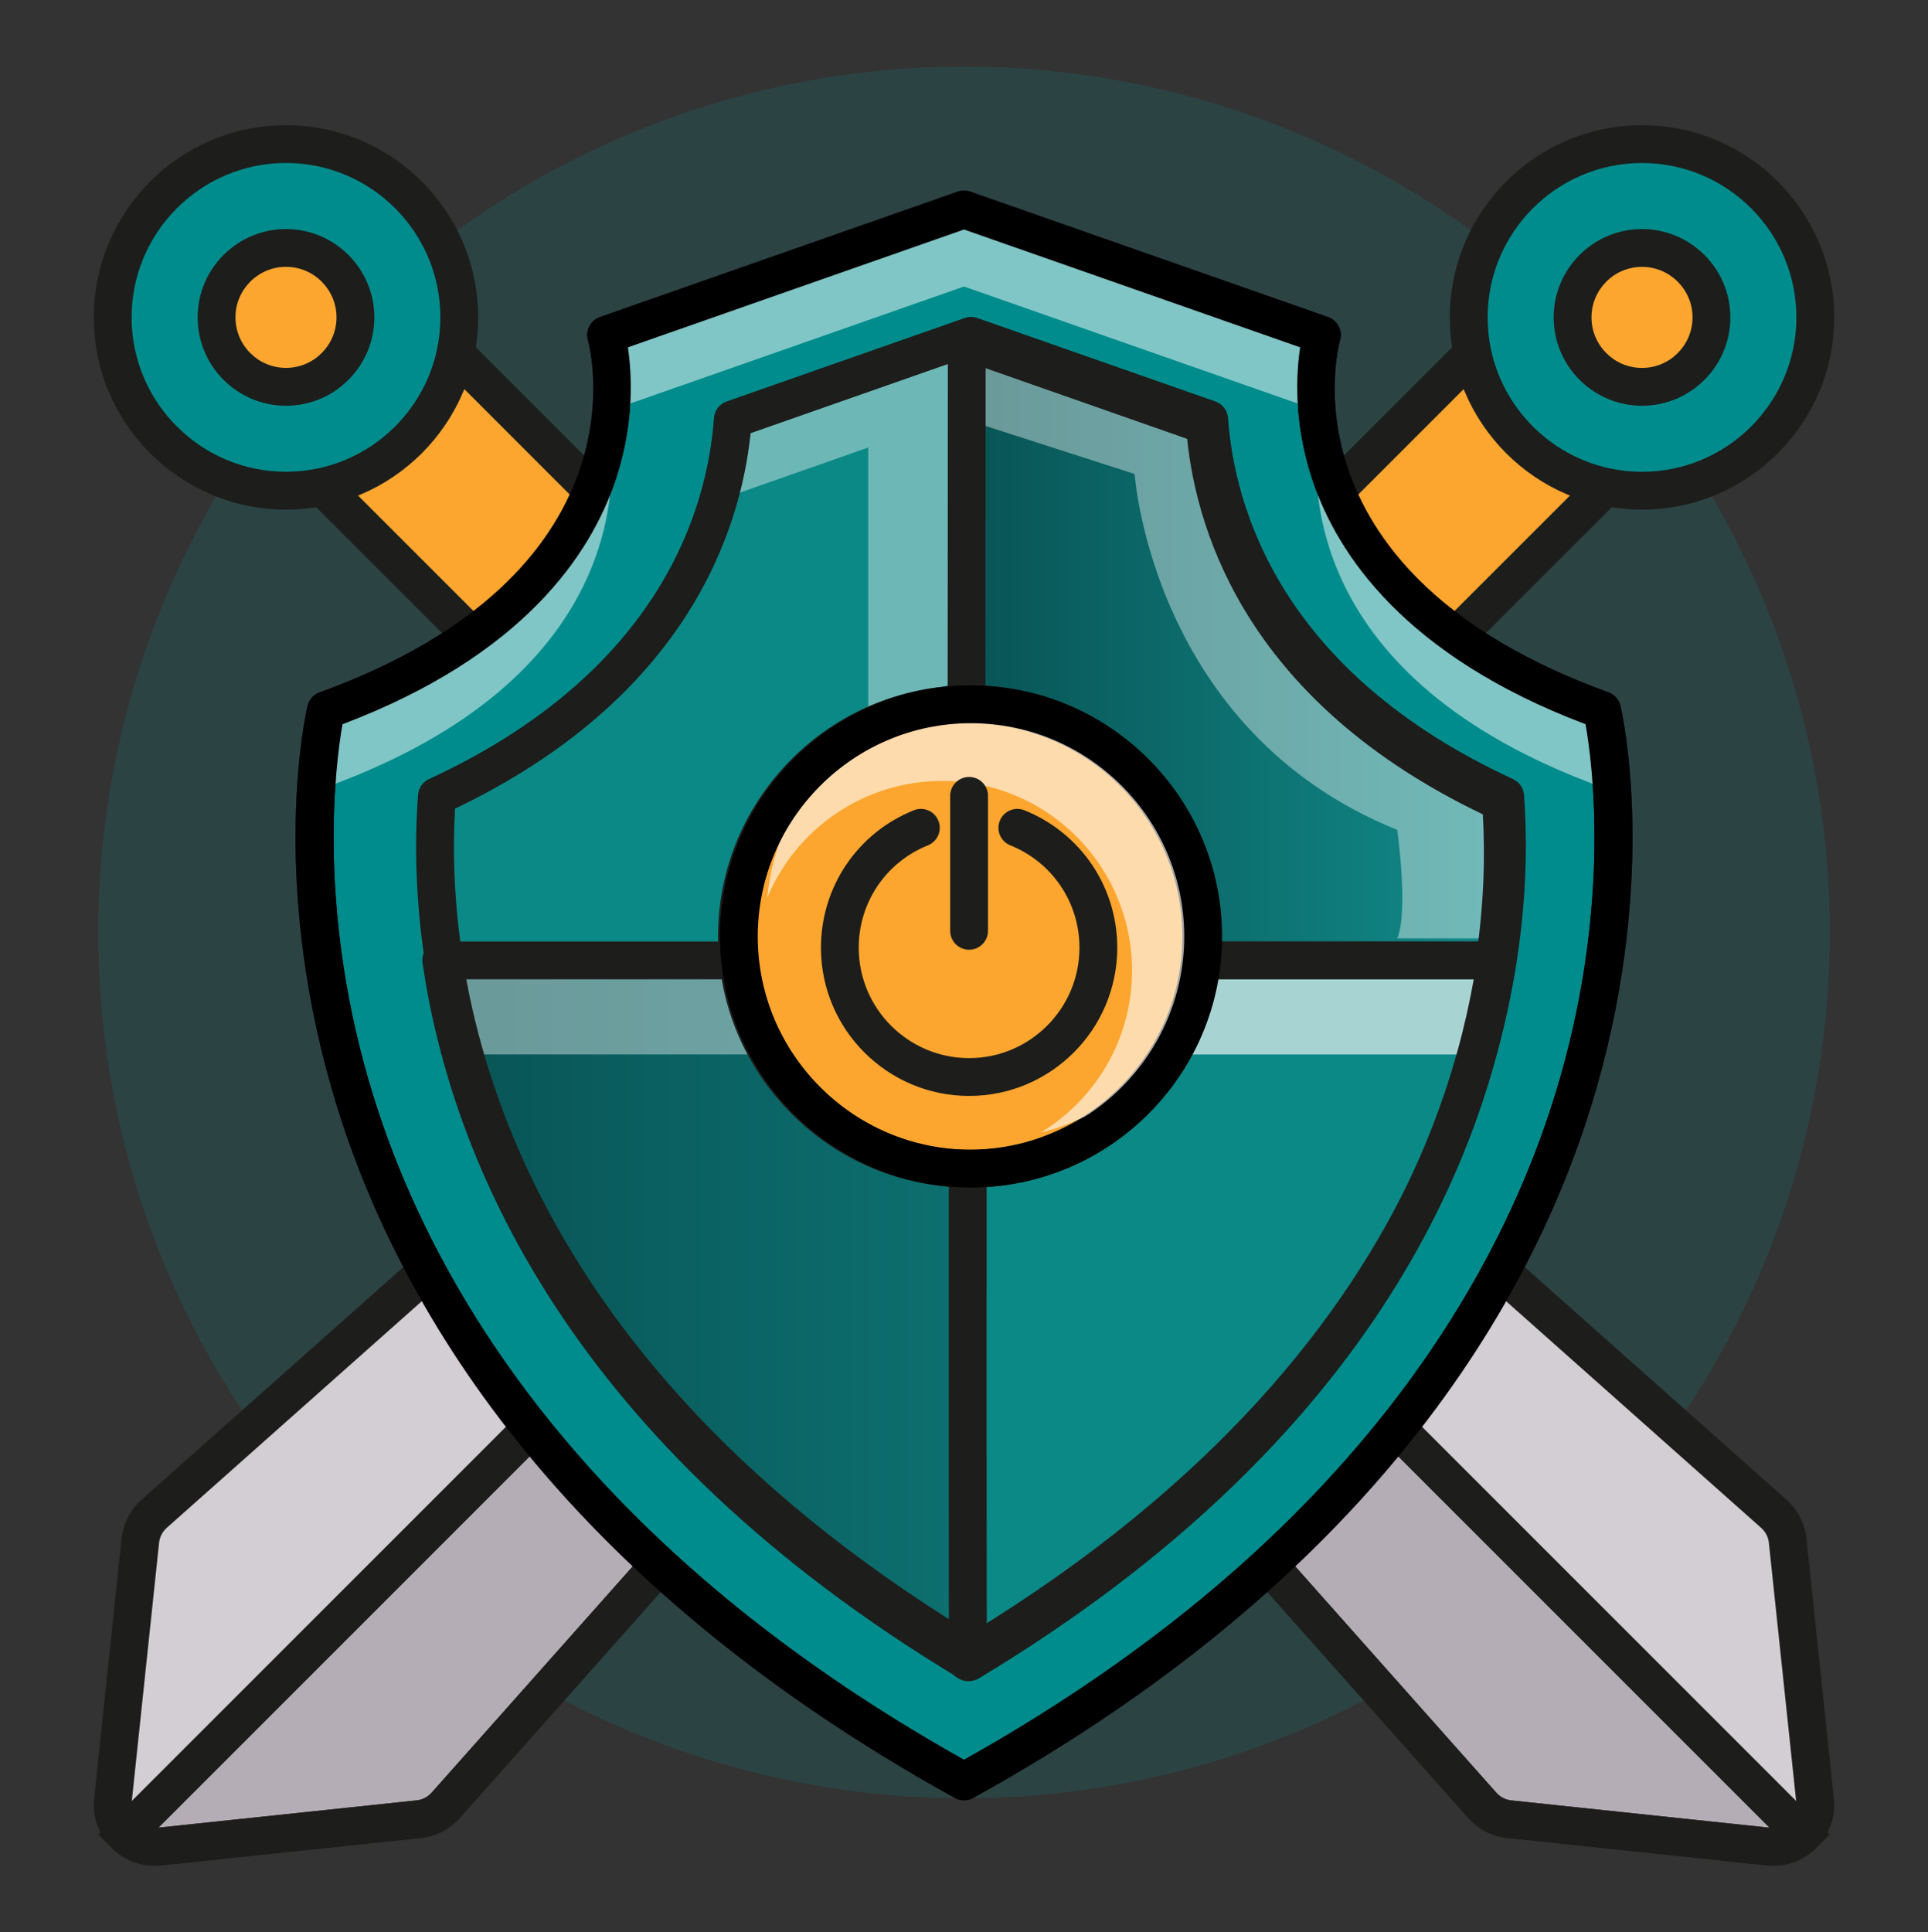 <svg xmlns="http://www.w3.org/2000/svg" xmlns:xlink="http://www.w3.org/1999/xlink" x="0px" y="0px" viewBox="0 0 512.89 513.95" style="enable-background:new 0 0 512.89 513.95;" xml:space="preserve"><rect x="0" y="0" width="512.89" height="513.95" fill="#333333" stroke="none"/><style type="text/css">	.st0{opacity:0.2;fill:#0B8986;}	.st1{fill:#B5ADB6;}	.st2{opacity:0.4;fill:#FFFFFF;}	.st3{fill:#1D1D1B;}	.st4{fill:#03C4A1;}	.st5{fill:#FCA62F;}	.st6{fill:#150485;}	.st7{fill:#008C8C;}	.st8{fill:#2B0B25;}	.st9{opacity:0.5;}	.st10{fill:#FFFFFF;}	.st11{fill:#0B8986;}	.st12{opacity:0.4;}	.st13{fill:url(#SVGID_1_);}	.st14{fill:url(#SVGID_00000048501609772160377760000014351673160954058404_);}	.st15{opacity:0.6;}</style><g id="bg"></g><g id="obj">	<g>		<circle class="st0" cx="256.45" cy="248.03" r="230.31"></circle>		<g>			<path class="st1" d="M391.65,476.66l-186.7-210.12l54.14-54.14l210.12,186.7c2.09,1.85,3.41,4.42,3.7,7.21l7.29,69.02    c0.37,3.54-0.94,6.81-3.23,9.09c-2.28,2.28-5.55,3.6-9.09,3.23l-69.02-7.29C396.07,480.07,393.5,478.75,391.65,476.66z"></path>			<path class="st2" d="M472.91,407.95c-0.29-2.78-1.61-5.35-3.7-7.21l-210.12-186.7l-27.07,27.07l244.95,244.95    c2.28-2.28,3.6-5.55,3.23-9.09L472.91,407.95L472.91,407.95z"></path>			<path class="st3" d="M471.72,496.29c-0.57,0-1.14-0.03-1.72-0.09l-69.02-7.29c-4.04-0.43-7.75-2.33-10.44-5.36L200.69,269.89    l60.85-60.85L475.2,398.89c3.03,2.69,4.94,6.39,5.36,10.44l7.29,69.02c0.52,4.89-1.19,9.69-4.67,13.17    C480.1,494.61,476,496.29,471.72,496.29z M214.51,270.3l183.56,206.58c1.02,1.15,2.43,1.87,3.97,2.04l69.02,7.29    c1.87,0.2,3.68-0.45,5.01-1.78c1.32-1.33,1.97-3.15,1.78-5.01l-7.29-69.02c-0.16-1.54-0.89-2.95-2.04-3.97L261.95,222.86    L214.51,270.3z"></path>			<path class="st3" d="M471.72,496.29c-0.57,0-1.14-0.03-1.72-0.09l-69.02-7.29c-4.04-0.43-7.75-2.33-10.44-5.37L200.69,269.89    l33.98-33.98l252.07,252.07l-3.56,3.56C480.1,494.61,476,496.29,471.72,496.29z M214.51,270.3l183.55,206.57    c1.02,1.16,2.43,1.88,3.97,2.04l68.66,7.25L234.67,250.14L214.51,270.3z"></path>			<path class="st4" d="M211.05,270.14c-4.62,2.06-10.06,0.77-13.25-3.15l-29.6-36.3l54.14-54.14l36.3,29.6    c3.92,3.2,5.22,8.63,3.15,13.25l-13.9,31.17c-1.13,2.53-3.15,4.55-5.67,5.67L211.05,270.14L211.05,270.14z"></path>			<path class="st3" d="M206.5,276.13c-4.78,0-9.45-2.1-12.61-5.97l-29.6-36.3c-1.63-2-1.48-4.91,0.34-6.73l54.14-54.14    c1.83-1.83,4.73-1.97,6.73-0.34l36.3,29.6c5.67,4.62,7.55,12.52,4.57,19.2l-13.9,31.17c-1.64,3.67-4.55,6.58-8.22,8.22    l-31.17,13.9c0,0,0,0,0,0C210.97,275.68,208.73,276.13,206.5,276.13z M211.05,270.14h0.02H211.05z M174.96,231.03l26.73,32.78    c1.76,2.16,4.76,2.87,7.31,1.74l31.17-13.9c1.4-0.62,2.51-1.73,3.13-3.13l13.9-31.17c1.14-2.54,0.42-5.55-1.74-7.31l-32.78-26.73    L174.96,231.03z"></path>			<path class="st5" d="M200.36,173.24l-35.4,35.4l-84.18-84.19l35.4-35.4l24.39,24.39L200.36,173.24z"></path>			<path class="st3" d="M164.96,213.67c-1.29,0-2.57-0.49-3.56-1.47l-84.19-84.19c-0.94-0.94-1.47-2.22-1.47-3.56    c0-1.33,0.53-2.61,1.47-3.56l35.4-35.4c1.96-1.96,5.15-1.96,7.11,0l84.19,84.19c1.96,1.96,1.96,5.15,0,7.11l-35.4,35.4    C167.54,213.18,166.25,213.67,164.96,213.67z M87.89,124.46l77.07,77.07l28.29-28.29l-77.07-77.07L87.89,124.46z"></path>			<path class="st6" d="M156.65,299.48c-2.23,2.23-5.14,3.84-8.48,4.47c-8.82,1.66-17.32-4.14-18.99-12.96l-7.36-39.07    c-0.99-5.28,0.68-10.71,4.48-14.51l102.76-102.76c3.8-3.8,9.23-5.48,14.51-4.48l39.07,7.36c8.82,1.66,14.63,10.16,12.96,18.99    c-1.66,8.82-10.16,14.63-18.99,12.96l-30.64-5.77l-90.62,90.62l5.77,30.64C162.17,290.45,160.32,295.81,156.65,299.48    L156.65,299.48z"></path>			<path class="st3" d="M145.11,309.27c-4.24,0-8.38-1.27-11.96-3.71c-4.7-3.21-7.86-8.05-8.91-13.64l-7.36-39.07    c-1.3-6.92,0.89-14.02,5.87-18.99L225.5,131.1c4.98-4.98,12.08-7.17,18.99-5.87l39.07,7.36c11.53,2.17,19.15,13.33,16.98,24.86    c-2.18,11.53-13.33,19.15-24.86,16.98l-28.03-5.28l-86.86,86.86l5.28,28.03c1.3,6.92-0.89,14.02-5.88,19    c-3.03,3.03-6.87,5.06-11.1,5.86C147.77,309.14,146.44,309.27,145.11,309.27z M240.55,134.92c-2.95,0-5.81,1.16-7.94,3.29    L129.86,240.97c-2.62,2.63-3.78,6.37-3.09,10.02l7.36,39.07c0.55,2.95,2.22,5.5,4.7,7.19c2.48,1.69,5.46,2.32,8.41,1.76    c2.23-0.42,4.26-1.49,5.85-3.08c2.63-2.63,3.79-6.38,3.1-10.03l-5.77-30.64c-0.31-1.63,0.21-3.31,1.39-4.49l90.62-90.62    c1.17-1.17,2.85-1.69,4.49-1.39l30.64,5.77c6.08,1.15,11.96-2.87,13.11-8.95c0.56-2.95-0.07-5.93-1.76-8.41    c-1.69-2.48-4.24-4.15-7.19-4.7l-39.07-7.36C241.94,134.98,241.24,134.92,240.55,134.92z"></path>			<circle class="st7" cx="76.08" cy="84.43" r="46.1"></circle>			<path class="st3" d="M76.08,135.56c-28.19,0-51.13-22.94-51.13-51.13s22.94-51.13,51.13-51.13s51.13,22.94,51.13,51.13    S104.27,135.56,76.08,135.56z M76.08,43.35c-22.65,0-41.07,18.43-41.07,41.07c0,22.65,18.43,41.07,41.07,41.07    c22.65,0,41.07-18.43,41.07-41.07C117.15,61.78,98.73,43.35,76.08,43.35z"></path>			<circle class="st5" cx="76.08" cy="84.43" r="18.47"></circle>			<path class="st3" d="M76.08,107.93c-12.96,0-23.5-10.54-23.5-23.5s10.54-23.5,23.5-23.5s23.5,10.54,23.5,23.5    S89.04,107.93,76.08,107.93z M76.08,70.98c-7.41,0-13.44,6.03-13.44,13.44s6.03,13.44,13.44,13.44s13.44-6.03,13.44-13.44    S83.49,70.98,76.08,70.98z"></path>		</g>		<g>			<path class="st1" d="M121.24,476.66l186.7-210.12L253.8,212.4L43.68,399.1c-2.09,1.85-3.41,4.42-3.7,7.21l-7.29,69.02    c-0.37,3.54,0.94,6.81,3.23,9.09c2.28,2.28,5.55,3.6,9.09,3.23l69.02-7.29C116.82,480.07,119.39,478.75,121.24,476.66z"></path>			<path class="st2" d="M39.98,407.95c0.29-2.78,1.61-5.35,3.7-7.21l210.12-186.7l27.07,27.07L35.92,486.06    c-2.28-2.28-3.6-5.55-3.23-9.09L39.98,407.95L39.98,407.95z"></path>			<path class="st3" d="M29.71,491.53c-3.48-3.48-5.18-8.29-4.67-13.17l7.29-69.02c0.43-4.04,2.33-7.75,5.36-10.44l213.66-189.85    l60.85,60.85L122.35,483.55c-2.69,3.04-6.4,4.94-10.44,5.36l-69.02,7.29c-0.57,0.06-1.15,0.09-1.72,0.09    C36.89,496.29,32.79,494.61,29.71,491.53z M250.94,222.86L44.36,406.41c-1.15,1.02-1.87,2.43-2.04,3.97l-7.29,69.02    c-0.19,1.86,0.45,3.68,1.78,5.01c1.33,1.33,3.14,1.98,5.01,1.78l69.02-7.29c1.54-0.16,2.95-0.89,3.97-2.04L298.38,270.3    L250.94,222.86z"></path>			<path class="st3" d="M29.71,491.53l-3.56-3.56l252.07-252.07l33.98,33.98L122.35,483.55c-2.69,3.04-6.4,4.94-10.44,5.37    l-69.02,7.29c-0.57,0.06-1.15,0.09-1.72,0.09C36.89,496.29,32.79,494.61,29.71,491.53z M278.22,250.14L42.19,486.16l68.66-7.25    c1.54-0.16,2.95-0.89,3.97-2.04L298.38,270.3L278.22,250.14z"></path>			<path class="st4" d="M301.84,270.14c4.62,2.06,10.06,0.77,13.25-3.15l29.6-36.3l-54.14-54.14l-36.3,29.6    c-3.92,3.2-5.22,8.63-3.15,13.25l13.9,31.17c1.13,2.53,3.15,4.55,5.67,5.67L301.84,270.14L301.84,270.14z"></path>			<path class="st3" d="M299.8,274.73C299.8,274.73,299.8,274.73,299.8,274.73l-31.17-13.9c-3.66-1.63-6.58-4.55-8.22-8.22    l-13.9-31.17c-2.98-6.68-1.1-14.58,4.57-19.2l36.3-29.6c2-1.63,4.91-1.48,6.73,0.34l54.14,54.14c1.83,1.82,1.97,4.73,0.34,6.73    l-29.6,36.3c-3.15,3.87-7.83,5.97-12.61,5.97C304.16,276.13,301.92,275.68,299.8,274.73z M301.83,270.14h0.02H301.83z     M290.21,183.31l-32.78,26.73c-2.16,1.76-2.87,4.77-1.74,7.31l13.9,31.17c0.62,1.4,1.73,2.51,3.13,3.13l31.17,13.9    c2.54,1.13,5.55,0.42,7.31-1.74l26.73-32.78L290.21,183.31z"></path>			<path class="st5" d="M312.52,173.24l35.4,35.4l84.19-84.19l-35.4-35.4l-24.39,24.39L312.52,173.24z"></path>			<path class="st3" d="M344.37,212.2l-35.4-35.4c-1.96-1.96-1.96-5.15,0-7.11l84.19-84.19c1.96-1.96,5.15-1.96,7.11,0l35.4,35.4    c0.94,0.94,1.47,2.22,1.47,3.56c0,1.33-0.53,2.61-1.47,3.56l-84.19,84.19c-0.98,0.98-2.27,1.47-3.56,1.47    C346.64,213.67,345.35,213.18,344.37,212.2z M396.71,96.17l-77.07,77.07l28.29,28.29L425,124.46L396.71,96.17z"></path>			<path class="st6" d="M356.24,299.48c2.23,2.23,5.14,3.84,8.48,4.47c8.82,1.66,17.32-4.14,18.99-12.96l7.36-39.07    c0.99-5.28-0.68-10.71-4.48-14.51L283.83,134.65c-3.8-3.8-9.23-5.48-14.51-4.48l-39.07,7.36c-8.82,1.66-14.63,10.16-12.96,18.99    c1.66,8.82,10.16,14.63,18.99,12.96l30.64-5.77l90.62,90.62l-5.77,30.64C350.72,290.45,352.57,295.81,356.24,299.48    L356.24,299.48z"></path>			<path class="st3" d="M363.79,308.89c-4.23-0.8-8.07-2.82-11.1-5.86c-4.98-4.98-7.18-12.09-5.88-19l5.28-28.03l-86.86-86.86    l-28.03,5.28c-11.53,2.17-22.68-5.44-24.86-16.98c-2.17-11.53,5.44-22.68,16.98-24.86l39.07-7.36c6.92-1.3,14.02,0.89,18.99,5.87    l102.76,102.76c4.98,4.98,7.17,12.08,5.87,18.99l-7.36,39.07c-1.05,5.59-4.22,10.43-8.91,13.64c-3.58,2.44-7.72,3.71-11.96,3.71    C366.45,309.27,365.12,309.14,363.79,308.89z M270.26,135.12l-39.07,7.36c-2.95,0.55-5.5,2.22-7.19,4.7    c-1.69,2.48-2.32,5.46-1.76,8.41c1.15,6.08,7.03,10.1,13.11,8.95l30.64-5.77c1.64-0.31,3.31,0.21,4.49,1.39l90.62,90.62    c1.18,1.17,1.69,2.85,1.39,4.49l-5.77,30.64c-0.69,3.65,0.47,7.4,3.1,10.03c1.6,1.6,3.62,2.66,5.85,3.08    c2.95,0.56,5.93-0.07,8.41-1.76c2.48-1.69,4.15-4.24,4.7-7.19l7.36-39.07c0.69-3.65-0.47-7.39-3.09-10.02L280.27,138.21    c-2.13-2.13-4.99-3.29-7.94-3.29C271.65,134.92,270.95,134.98,270.26,135.12z"></path>			<circle class="st7" cx="436.81" cy="84.43" r="46.1"></circle>			<path class="st3" d="M385.68,84.43c0-28.19,22.94-51.13,51.13-51.13s51.13,22.94,51.13,51.13s-22.94,51.13-51.13,51.13    S385.68,112.62,385.68,84.43z M395.74,84.43c0,22.65,18.43,41.07,41.07,41.07c22.65,0,41.07-18.43,41.07-41.07    c0-22.65-18.43-41.07-41.07-41.07C414.16,43.35,395.74,61.78,395.74,84.43z"></path>			<circle class="st5" cx="436.81" cy="84.43" r="18.47"></circle>			<path class="st3" d="M413.31,84.43c0-12.96,10.54-23.5,23.5-23.5c12.96,0,23.5,10.54,23.5,23.5s-10.54,23.5-23.5,23.5    C423.85,107.93,413.31,97.38,413.31,84.43z M423.37,84.43c0,7.41,6.03,13.44,13.44,13.44c7.41,0,13.44-6.03,13.44-13.44    s-6.03-13.44-13.44-13.44C429.4,70.98,423.37,77.01,423.37,84.43z"></path>		</g>		<g>			<path class="st7" d="M426.18,188.91c-93.15-33.81-74.52-99.82-74.52-99.82l-95.21-33.37l-95.21,33.37    c0,0,18.63,66.01-74.52,99.82c0,0-39.85,169.05,169.73,284.96C466.03,357.95,426.18,188.91,426.18,188.91z"></path>			<path class="st8" d="M256.44,478.9c-0.84,0-1.68-0.21-2.43-0.63C144.24,417.56,103.22,342,88.15,289.3    c-16.41-57.35-6.75-99.77-6.33-101.55c0.39-1.65,1.58-2.99,3.18-3.57c87.35-31.71,72.08-91.22,71.39-93.74    c-0.7-2.55,0.69-5.22,3.18-6.1l95.21-33.37c1.08-0.38,2.25-0.38,3.33,0l95.21,33.37c2.51,0.88,3.9,3.56,3.18,6.11    c-0.69,2.5-15.96,62.02,71.4,93.72c1.59,0.58,2.79,1.92,3.18,3.57c0.42,1.78,10.07,44.2-6.33,101.55    C409.67,342,368.65,417.56,258.88,478.27C258.12,478.69,257.28,478.9,256.44,478.9z M91.11,192.64    c-1.75,9.91-6.74,47.28,6.87,94.43c14.52,50.31,53.81,122.39,158.47,181.04c104.93-58.8,144.18-131.1,158.62-181.58    c13.46-47.04,8.48-84.04,6.72-93.89c-47.99-18.15-65.96-45.12-72.57-64.72c-5.23-15.51-4.37-28.81-3.34-35.53l-89.43-31.35    l-89.43,31.35c1.03,6.73,1.88,20.02-3.34,35.53C157.06,147.52,139.09,174.49,91.11,192.64z"></path>			<g class="st9">				<path class="st10" d="M86.71,209.41c79.94-29.01,77.55-81.71,75.27-96.08c-3.21,22.3-18.39,54.93-75.27,75.57     c0,0-4.02,17.12-2.78,44.17C84.65,218.19,86.71,209.41,86.71,209.41z"></path>			</g>			<g class="st9">				<path class="st10" d="M426.18,209.41c0,0,2.06,8.78,2.78,23.67c1.25-27.05-2.78-44.17-2.78-44.17     c-56.88-20.65-72.06-53.28-75.27-75.57C348.62,127.7,346.24,180.39,426.18,209.41z"></path>			</g>			<g class="st9">				<path class="st10" d="M162.47,109.16l93.97-32.94l93.97,32.94c-1.03-11.96,1.24-20.07,1.24-20.07l-95.21-33.37l-95.21,33.37     C161.23,89.09,163.5,97.19,162.47,109.16z"></path>			</g>			<g>				<path d="M256.44,478.9c-0.84,0-1.68-0.21-2.43-0.63C144.24,417.56,103.22,342,88.15,289.3c-16.41-57.35-6.75-99.77-6.33-101.55     c0.39-1.65,1.58-2.99,3.18-3.57c87.35-31.71,72.08-91.22,71.39-93.74c-0.7-2.55,0.69-5.22,3.18-6.1l95.21-33.37     c1.08-0.38,2.25-0.38,3.33,0l95.21,33.37c2.51,0.88,3.9,3.56,3.18,6.11c-0.69,2.5-15.96,62.02,71.4,93.72     c1.59,0.58,2.79,1.92,3.18,3.57c0.42,1.78,10.07,44.2-6.33,101.55C409.67,342,368.65,417.56,258.88,478.27     C258.12,478.69,257.28,478.9,256.44,478.9z M91.11,192.64c-1.75,9.91-6.74,47.28,6.87,94.43     c14.52,50.31,53.81,122.39,158.47,181.04c104.93-58.8,144.18-131.1,158.62-181.58c13.46-47.04,8.48-84.04,6.72-93.89     c-47.99-18.15-65.96-45.12-72.57-64.72c-5.23-15.51-4.37-28.81-3.34-35.53l-89.43-31.35l-89.43,31.35     c1.03,6.73,1.88,20.02-3.34,35.53C157.06,147.52,139.09,174.49,91.11,192.64z"></path>			</g>			<path class="st11" d="M256.44,438.81c-138.85-83.55-145.04-189.82-142.08-228.44c57.9-26.73,76.43-68.25,78.72-100.26    l63.36-22.21l63.36,22.21c2.29,32.02,20.83,73.53,78.74,100.27C401.49,248.82,395.41,355.19,256.44,438.81z"></path>			<g class="st12">				<polygon class="st10" points="193.51,132.2 230.97,119.04 230.97,188.39 253.75,181.81 258.31,93.22 193.08,108.63     "></polygon>			</g>			<g>				<linearGradient id="SVGID_1_" gradientUnits="userSpaceOnUse" x1="256.342" y1="263.354" x2="399.033" y2="263.354">					<stop offset="0.048" style="stop-color:#095657"></stop>					<stop offset="0.964" style="stop-color:#118A89"></stop>					<stop offset="1" style="stop-color:#6779FF"></stop>				</linearGradient>				<path class="st13" d="M398.54,210.37c-57.91-26.73-76.45-68.25-78.74-100.27L256.44,87.9c0,0-0.23,350.78,0,350.91     C395.41,355.19,401.49,248.82,398.54,210.37z"></path>			</g>			<g class="st12">				<path class="st10" d="M256.28,111.4l45.56,14.68c0,0,4.56,68.34,69.86,94.67c0,0,3.04,21.77,0,28.86h25.31l4.05-35.94     c0,0-69.86-30.37-81-101.75L256.44,87.9l-0.16,25.53"></path>			</g>			<g>				<path class="st3" d="M257.18,446.8c-0.89,0-1.79-0.24-2.58-0.71c-2.46-1.47-2.46-2.77-2.49-8.26     c-0.01-2.58-0.02-6.36-0.03-11.17c-0.02-9.6-0.03-23.32-0.03-39.78c-0.01-32.91,0-76.77,0.01-120.62     c0.03-87.71,0.09-175.41,0.09-175.41c0-1.63,0.79-3.16,2.12-4.1c1.33-0.94,3.03-1.18,4.57-0.64l63.36,22.21     c1.89,0.66,3.21,2.39,3.35,4.39c1.69,23.58,13.78,67.42,75.83,96.06c1.66,0.76,2.77,2.36,2.91,4.18     c1.43,18.61,0.95,56.31-18.25,99.7c-23,51.96-65.48,96.85-126.28,133.43C258.97,446.56,258.07,446.8,257.18,446.8z M262.2,97.94     c-0.07,107.68-0.15,292.57-0.05,334.86c124.98-78.7,134.72-175,132.31-216.18c-61.69-29.55-75.96-73.85-78.65-99.88L262.2,97.94     z"></path>			</g>			<g>									<linearGradient id="SVGID_00000109004475286852466760000006448138947933145534_" gradientUnits="userSpaceOnUse" x1="116.029" y1="345.473" x2="396.876" y2="345.473">					<stop offset="0.048" style="stop-color:#095657"></stop>					<stop offset="0.964" style="stop-color:#118A89"></stop>					<stop offset="1" style="stop-color:#6779FF"></stop>				</linearGradient>				<path style="fill:url(#SVGID_00000109004475286852466760000006448138947933145534_);" d="M116.03,252.14     c7.38,50.1,37.31,124.64,140.41,186.67c103.13-62.06,133.05-136.62,140.43-186.67H116.03z"></path>			</g>			<path class="st11" d="M256.36,252.14c-0.03,91.27-0.04,186.6,0.08,186.67c103.13-62.06,133.05-136.62,140.43-186.67H256.36z"></path>			<g class="st12">				<path class="st10" d="M390.64,280.49c2.94-10.06,4.95-19.59,6.24-28.35H116.03c1.29,8.76,3.29,18.29,6.24,28.35H390.64z"></path>			</g>			<g>				<path class="st3" d="M257.79,447.17c-0.9,0-1.8-0.24-2.59-0.72C151.12,383.82,120.1,308.42,112.4,256.2     c-0.21-1.45,0.21-2.91,1.17-4.02c0.96-1.11,2.34-1.74,3.81-1.74h280.85c1.46,0,2.85,0.64,3.81,1.74     c0.96,1.11,1.38,2.57,1.17,4.02c-7.7,52.22-38.73,127.62-142.82,190.25C259.59,446.92,258.69,447.17,257.79,447.17z      M123.29,260.49c8.72,49.32,39.61,117.78,134.5,175.76c94.9-57.99,125.79-126.45,134.52-175.76H123.29z"></path>			</g>			<g class="st12">				<path class="st10" d="M390.64,280.49c2.94-10.06,4.95-19.59,6.24-28.35H256.36c0,9.44-0.01,18.93-0.01,28.35H390.64z"></path>			</g>			<g>				<path class="st3" d="M257.52,447.17c-0.9,0-1.8-0.24-2.6-0.72c-2.44-1.47-2.45-2.56-2.47-8.58c-0.01-2.79-0.02-6.89-0.03-12.08     c-0.02-10.37-0.03-25.15-0.03-42.78c-0.01-35.25,0-81.9,0.02-127.54c0-2.78,2.25-5.03,5.03-5.03h140.52     c1.46,0,2.85,0.64,3.81,1.74c0.96,1.11,1.38,2.57,1.17,4.02c-7.7,52.22-38.73,127.62-142.82,190.25     C259.32,446.92,258.42,447.17,257.52,447.17z M262.47,260.49c-0.04,109.43-0.01,155.58,0.03,172.68     c91-57.32,120.97-124.23,129.55-172.68H262.47z"></path>			</g>			<circle class="st5" cx="257.8" cy="249.1" r="61.76"></circle>			<path class="st3" d="M257.8,315.89c-36.83,0-66.79-29.96-66.79-66.79c0-36.83,29.96-66.79,66.79-66.79    c36.83,0,66.79,29.96,66.79,66.79C324.59,285.93,294.63,315.89,257.8,315.89z M257.8,192.37c-31.28,0-56.73,25.45-56.73,56.73    s25.45,56.73,56.73,56.73c31.28,0,56.73-25.45,56.73-56.73S289.08,192.37,257.8,192.37z"></path>			<g class="st15">				<path class="st10" d="M262.72,185.34c-30.66,0-55.82,23.45-58.59,53.38c7.62-18.2,25.59-30.99,46.56-30.99     c27.87,0,50.46,22.59,50.46,50.46c0,18.28-9.75,34.24-24.3,43.09c25.67-6.34,44.72-29.46,44.72-57.08     C321.59,211.69,295.23,185.34,262.72,185.34z"></path>			</g>			<g>				<path d="M258.31,315.89c-36.83,0-66.79-29.96-66.79-66.79c0-36.83,29.96-66.79,66.79-66.79c36.83,0,66.79,29.96,66.79,66.79     C325.1,285.93,295.13,315.89,258.31,315.89z M258.31,192.37c-31.28,0-56.73,25.45-56.73,56.73s25.45,56.73,56.73,56.73     c31.28,0,56.73-25.45,56.73-56.73S289.59,192.37,258.31,192.37z"></path>			</g>			<g>				<g>					<path class="st3" d="M257.8,291.52c-21.73,0-39.41-17.68-39.41-39.42c0-16.18,9.69-30.53,24.7-36.57      c2.58-1.04,5.51,0.21,6.54,2.79c1.04,2.58-0.21,5.51-2.79,6.54c-11.17,4.5-18.4,15.19-18.4,27.24      c0,16.19,13.17,29.36,29.36,29.36c16.19,0,29.36-13.17,29.36-29.36c0-12.05-7.22-22.74-18.4-27.24      c-2.58-1.04-3.82-3.97-2.79-6.54c1.04-2.58,3.96-3.82,6.55-2.79c15,6.04,24.7,20.4,24.7,36.57      C297.21,273.84,279.53,291.52,257.8,291.52z"></path>				</g>				<g>					<path class="st3" d="M257.8,252.63c-2.78,0-5.03-2.25-5.03-5.03v-35.9c0-2.78,2.25-5.03,5.03-5.03c2.78,0,5.03,2.25,5.03,5.03      v35.9C262.83,250.38,260.58,252.63,257.8,252.63z"></path>				</g>			</g>			<path class="st3" d="M258.31,445.28c-0.9,0-1.8-0.24-2.59-0.72C115.65,360.28,108,253.44,111.21,211.42    c0.14-1.82,1.25-3.42,2.91-4.18c62.03-28.64,74.13-72.47,75.81-96.05c0.14-2,1.46-3.72,3.35-4.39l63.36-22.21    c1.08-0.38,2.25-0.38,3.33,0l63.36,22.21c1.89,0.66,3.21,2.39,3.35,4.39c1.69,23.58,13.78,67.42,75.83,96.06    c1.66,0.76,2.77,2.36,2.91,4.18c1.43,18.61,0.95,56.31-18.25,99.7c-23,51.96-65.48,96.85-126.28,133.43    C260.1,445.04,259.21,445.28,258.31,445.28z M121.05,215.1c-2.44,41.73,7.6,140.04,137.26,219.27    c129.7-79.25,139.73-177.54,137.28-219.26c-61.69-29.55-75.96-73.85-78.65-99.88l-58.63-20.55l-58.63,20.55    C196.98,141.25,182.71,185.55,121.05,215.1z"></path>		</g>	</g></g></svg>